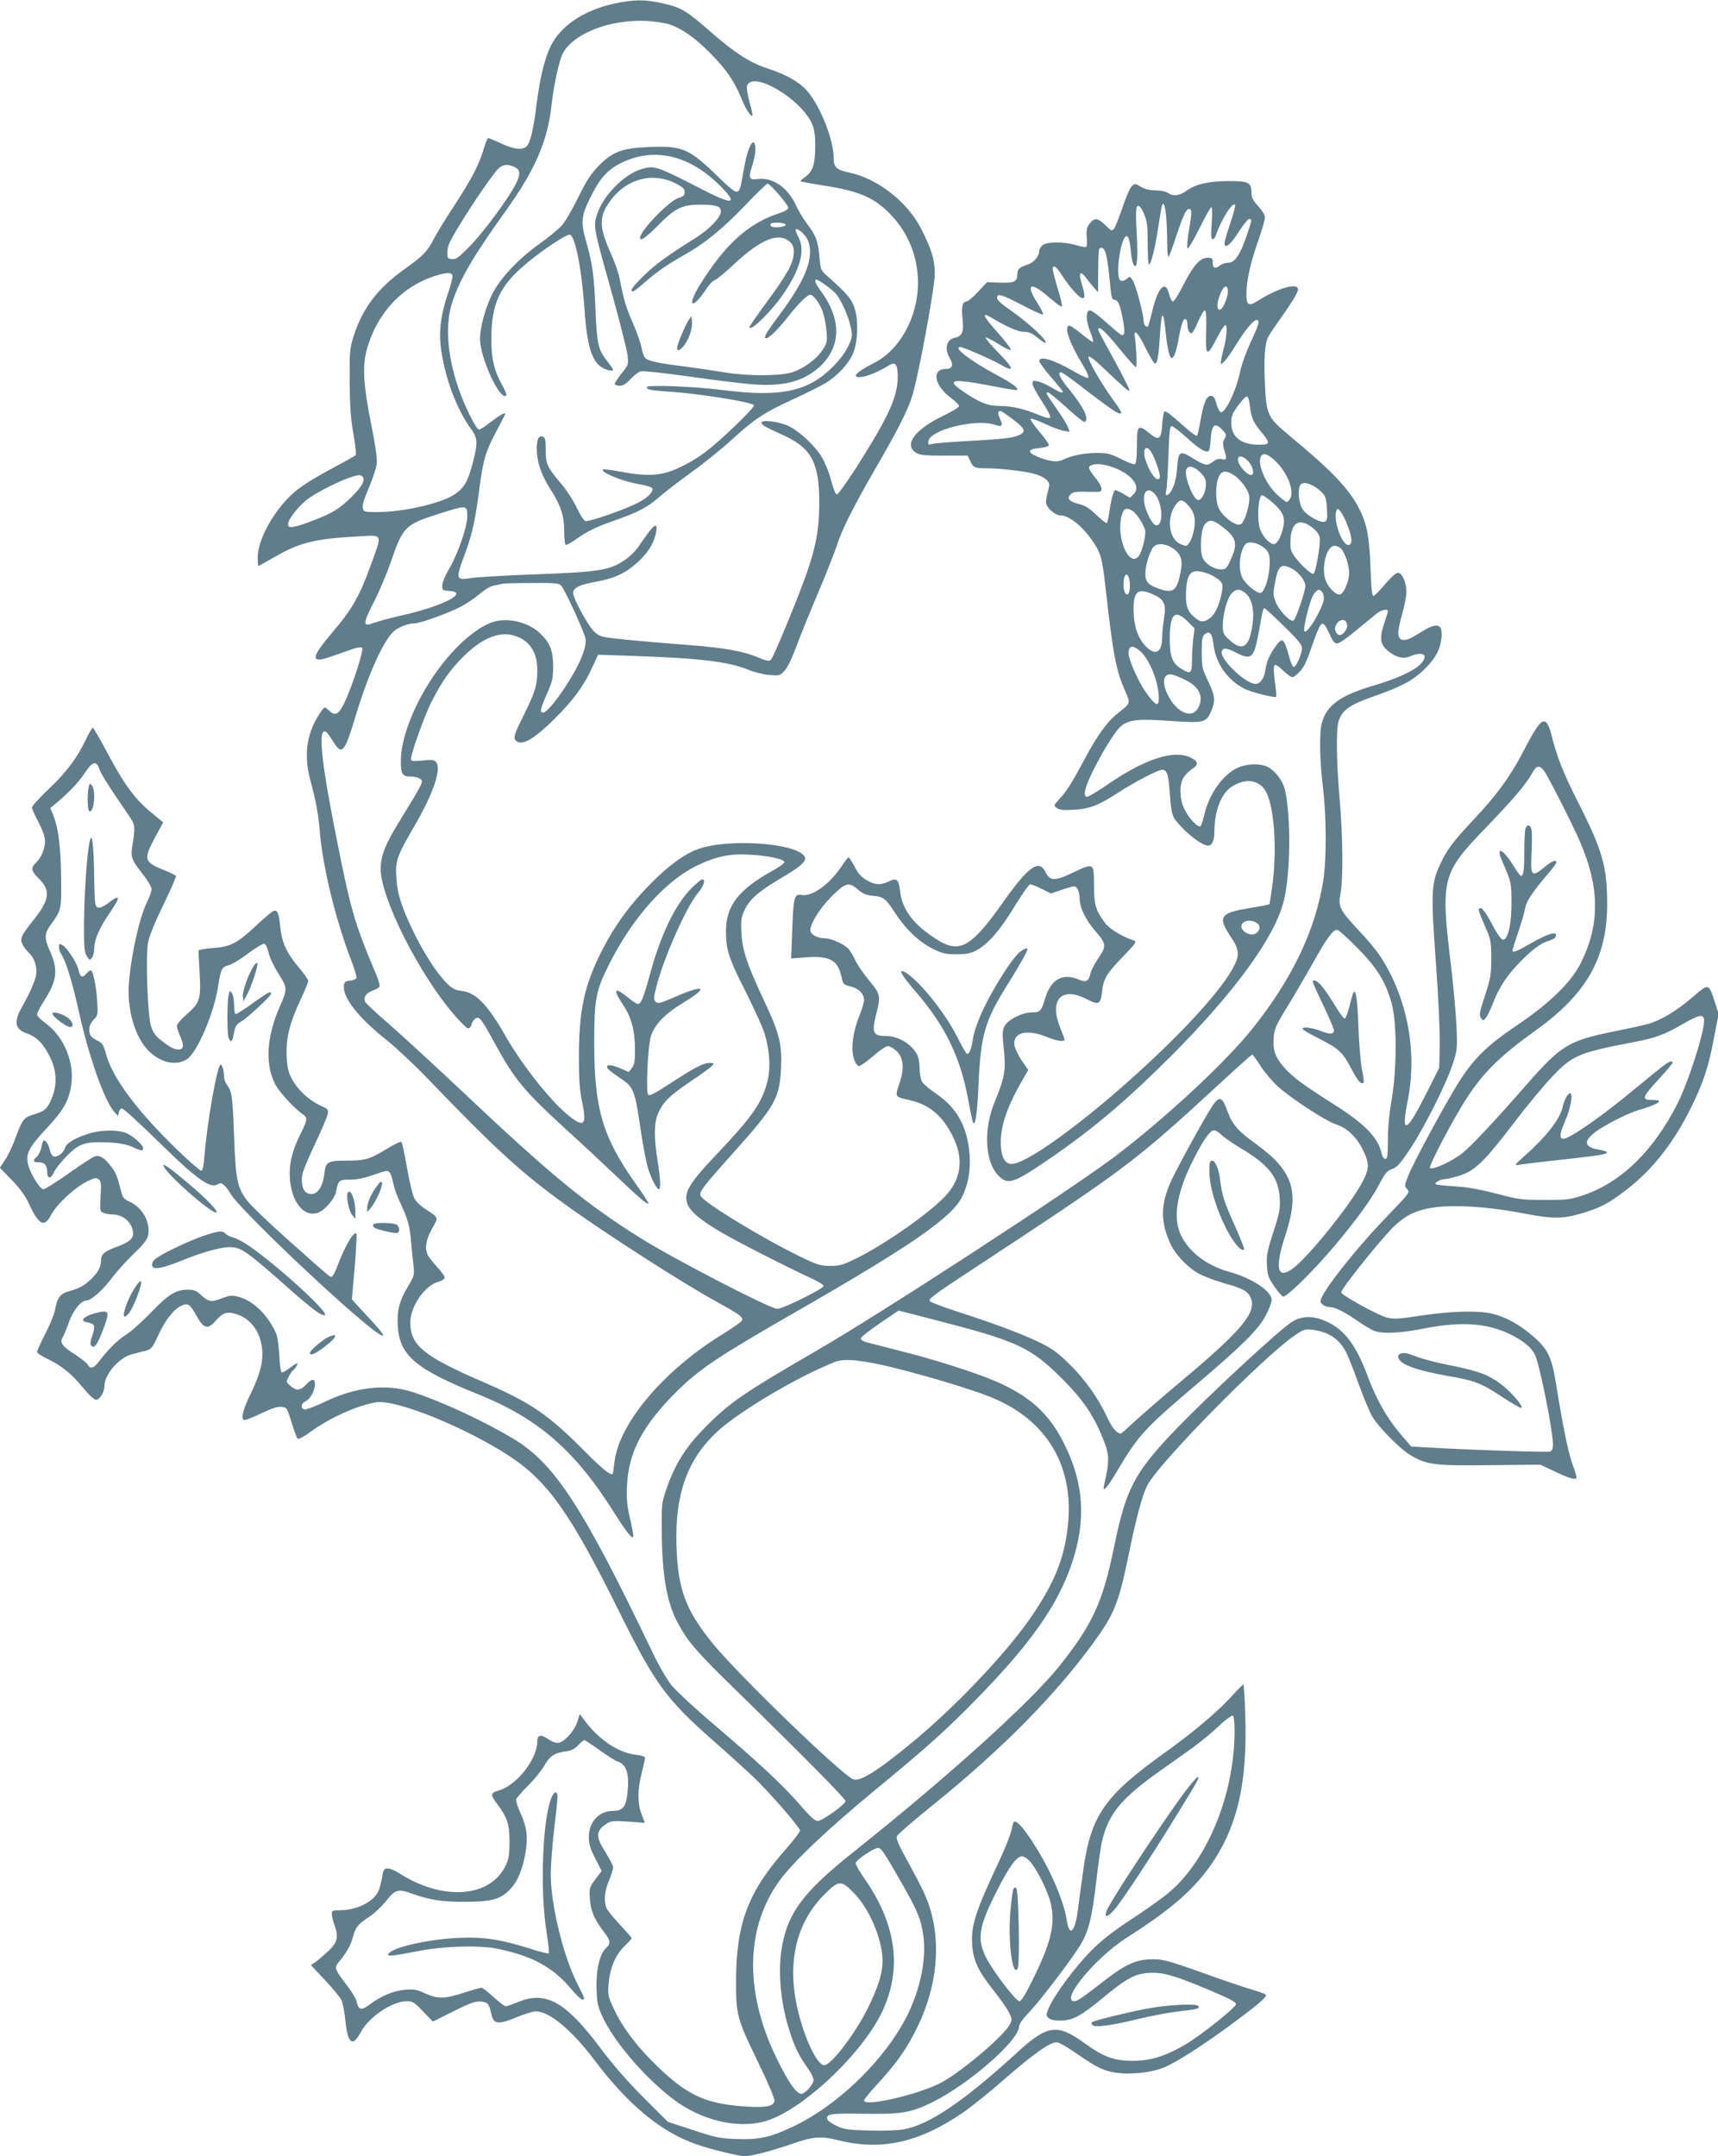 <?xml version="1.0" standalone="no"?>
<!DOCTYPE svg PUBLIC "-//W3C//DTD SVG 20010904//EN"
 "http://www.w3.org/TR/2001/REC-SVG-20010904/DTD/svg10.dtd">
<svg version="1.0" xmlns="http://www.w3.org/2000/svg"
 width="1020pt" height="1280pt" viewBox="0 0 1020 1280"
 preserveAspectRatio="xMidYMid meet">
<g transform="translate(0,1280) scale(0.1,-0.1)"
fill="#607d8b" stroke="none">
<path d="M3645 12778 c-179 -39 -316 -131 -375 -251 -38 -79 -64 -187 -85
-352 -18 -147 -37 -226 -61 -246 -26 -21 -75 -15 -148 19 -37 18 -72 32 -77
32 -5 0 -16 -26 -25 -57 -28 -97 -69 -177 -172 -336 -55 -83 -111 -175 -125
-203 -38 -75 -66 -104 -173 -180 -163 -116 -252 -234 -306 -404 -21 -68 -23
-92 -22 -265 1 -145 6 -219 22 -310 12 -66 18 -123 14 -127 -4 -4 -58 -35
-121 -68 -172 -93 -236 -136 -293 -200 -99 -109 -167 -248 -168 -337 0 -29 2
-53 4 -53 2 0 43 23 92 51 154 89 239 110 504 125 145 8 140 19 74 -164 -71
-196 -112 -267 -238 -415 -113 -133 -121 -172 -29 -144 26 8 83 28 125 43 54
20 81 25 88 18 12 -12 -64 -244 -109 -334 -32 -63 -52 -72 -88 -38 -24 23 -25
23 -40 3 -89 -120 -113 -255 -72 -411 37 -140 48 -197 59 -323 17 -202 96
-522 186 -754 19 -50 33 -96 30 -103 -3 -7 -20 -14 -38 -16 -26 -2 -34 -8 -36
-27 -10 -71 84 -192 258 -329 52 -42 158 -141 235 -221 407 -423 554 -558 820
-751 237 -171 699 -468 900 -578 142 -78 164 -95 147 -115 -7 -9 -64 -48 -127
-87 -334 -208 -592 -513 -625 -737 -5 -37 -10 -71 -10 -75 -1 -29 -53 10 -165
123 -221 223 -318 289 -602 413 -358 154 -437 219 -437 356 0 94 86 219 165
240 23 7 39 17 39 26 0 8 -20 36 -44 62 -24 26 -48 57 -55 69 -21 40 -13 93
24 159 39 70 42 63 -40 117 -29 19 -57 46 -67 67 -9 19 -28 100 -42 179 -13
79 -28 147 -33 152 -4 4 -44 -15 -88 -42 -97 -60 -127 -69 -232 -69 -118 0
-129 -6 -137 -76 -11 -95 -54 -142 -105 -115 -27 15 -37 72 -22 124 7 23 41
103 77 178 35 75 66 149 70 165 5 27 2 31 -44 51 -67 31 -132 91 -167 154 -24
45 -30 69 -33 140 -5 104 17 195 83 336 25 53 45 102 45 110 0 8 -26 45 -57
81 -71 84 -100 148 -109 237 -8 88 -18 109 -44 95 -10 -5 -58 -46 -105 -90
-110 -102 -145 -120 -252 -128 -46 -4 -84 -10 -84 -15 -1 -4 2 -63 6 -131 9
-158 2 -179 -76 -247 -32 -28 -59 -59 -59 -69 0 -9 9 -39 21 -64 23 -53 20
-76 -11 -76 -28 0 -55 15 -107 57 -32 25 -46 47 -57 83 -20 68 -32 414 -17
495 7 38 41 121 91 224 44 90 77 167 75 171 -3 4 -31 18 -62 31 -129 51 -133
64 -65 193 l51 94 -74 61 c-96 80 -157 163 -256 349 -44 83 -84 152 -88 152
-4 0 -21 -28 -37 -62 -53 -113 -118 -201 -222 -299 -56 -53 -102 -104 -102
-112 0 -9 15 -45 34 -79 19 -35 38 -80 41 -101 9 -46 -14 -113 -50 -147 -34
-32 -31 -50 15 -95 71 -69 65 -126 -26 -240 -79 -99 -88 -118 -70 -152 8 -16
26 -39 40 -52 32 -30 48 -86 40 -132 -8 -38 -39 -108 -84 -188 -50 -89 -41
-132 30 -156 59 -20 101 -64 141 -149 35 -74 38 -151 10 -227 -27 -69 -44 -85
-107 -104 -63 -18 -71 -29 -113 -143 -16 -45 -44 -103 -61 -128 l-31 -46 71
-73 c49 -51 80 -94 102 -141 58 -127 92 -144 132 -65 31 60 140 162 212 197
46 23 56 24 70 13 14 -11 16 -28 11 -102 -4 -87 -4 -89 20 -98 13 -5 38 -9 54
-9 63 0 119 -53 119 -113 0 -32 -23 -51 -95 -78 -75 -27 -95 -44 -95 -81 0
-38 -20 -76 -62 -114 -40 -38 -64 -51 -130 -70 -53 -16 -68 -37 -83 -117 -4
-22 -29 -82 -56 -135 -27 -52 -49 -101 -49 -107 0 -7 26 -25 58 -40 86 -41
146 -89 213 -171 37 -45 68 -74 79 -74 22 0 50 46 50 82 1 70 86 168 162 188
24 6 60 16 81 21 36 9 41 16 77 93 42 92 94 157 140 176 37 16 48 8 89 -65 41
-73 65 -79 110 -27 42 48 67 57 117 43 89 -25 149 -102 160 -208 8 -76 -11
-151 -70 -272 -47 -96 -58 -151 -32 -151 8 0 52 18 98 40 58 28 93 40 117 38
34 -3 35 -4 62 -92 15 -48 31 -92 36 -97 5 -5 39 13 78 42 113 82 272 154 386
174 118 21 543 -152 804 -326 220 -147 357 -342 640 -914 213 -430 278 -520
559 -768 89 -78 197 -176 240 -217 94 -89 276 -299 276 -318 0 -7 -38 -57 -85
-110 -225 -255 -294 -440 -295 -783 0 -199 6 -224 126 -471 63 -129 104 -226
102 -239 -4 -32 -46 -41 -160 -35 -244 15 -353 63 -537 241 -117 113 -203 226
-254 334 -37 78 -39 89 -34 150 7 94 40 175 93 226 24 23 44 45 44 49 0 4 -32
40 -70 81 -39 41 -75 86 -80 100 -16 43 -11 96 15 160 14 33 25 69 25 80 0 11
-21 51 -45 89 -60 93 -59 127 8 171 24 15 41 17 127 11 l98 -7 -19 51 c-25 65
-24 146 1 245 11 43 20 84 20 90 0 7 -22 14 -54 18 -104 11 -221 89 -308 207
l-26 35 -13 -43 c-15 -51 -73 -119 -109 -127 -18 -4 -37 2 -64 20 -45 31 -66
27 -66 -13 0 -106 -125 -264 -232 -292 -45 -13 -47 -24 -12 -71 65 -86 79
-128 79 -229 0 -76 -4 -104 -21 -141 -91 -195 -373 -217 -636 -48 -27 17 -57
29 -70 27 -19 -2 -24 -11 -30 -56 -5 -29 -15 -66 -23 -82 -32 -63 -130 -110
-227 -110 -43 0 -48 -2 -48 -22 0 -13 7 -41 15 -63 26 -74 20 -103 -32 -154
-27 -25 -61 -55 -78 -67 l-29 -20 82 -87 c45 -48 89 -101 98 -118 9 -17 19
-71 24 -119 14 -144 43 -166 93 -72 48 89 186 182 272 182 35 0 45 -6 97 -61
l58 -60 122 61 c98 49 129 60 161 58 43 -3 50 -11 64 -73 13 -62 39 -66 148
-21 49 20 101 36 115 36 81 0 213 -109 348 -288 201 -267 398 -430 608 -502
83 -29 251 -70 286 -70 40 0 162 32 286 75 117 41 168 45 263 21 259 -66 485
-17 748 164 47 32 154 118 236 190 188 164 288 234 324 225 14 -3 56 -27 94
-53 124 -86 166 -109 227 -122 89 -19 219 -8 305 24 75 29 255 145 444 287
141 105 176 138 165 149 -5 4 -43 18 -84 30 -41 12 -161 52 -266 90 -237 85
-268 93 -347 88 -75 -4 -143 -36 -238 -109 -152 -118 -182 -139 -200 -139 -88
0 124 258 309 376 245 156 376 266 478 401 176 234 243 508 227 931 -3 94 -8
172 -11 172 -3 0 -39 -36 -80 -81 -84 -90 -222 -206 -387 -324 -361 -259 -440
-374 -485 -708 -11 -78 -25 -181 -31 -230 -17 -127 -50 -158 -65 -59 -18 121
-103 316 -209 476 -54 82 -90 120 -105 111 -4 -3 -10 -23 -14 -47 -4 -23 -36
-105 -72 -182 -145 -309 -169 -386 -162 -500 6 -94 35 -156 126 -271 40 -49
81 -109 93 -132 18 -38 19 -44 5 -70 -34 -66 -269 -267 -398 -341 -124 -71
-468 -153 -468 -111 0 6 36 50 81 99 114 124 173 208 235 335 119 244 144 505
69 726 -23 66 -45 111 -154 311 -27 49 -40 84 -37 96 4 11 104 98 224 194 404
327 721 648 949 963 120 166 145 230 204 515 44 217 81 354 110 411 66 131
692 767 877 892 52 36 61 38 104 33 91 -12 152 -50 193 -120 14 -23 49 -111
79 -195 30 -83 67 -172 82 -198 38 -65 163 -192 226 -230 97 -59 144 -65 476
-61 l297 3 89 -42 c90 -43 126 -52 126 -32 0 6 -11 42 -25 80 -25 69 -57 229
-95 464 -26 168 -49 216 -141 295 -78 67 -157 111 -239 131 -81 20 -244 16
-423 -11 -137 -21 -165 -22 -205 -11 -52 14 -262 129 -269 148 -6 16 250 335
318 397 66 60 113 84 198 102 123 26 347 14 581 -32 158 -30 216 -30 324 1
111 32 164 59 262 134 161 121 289 283 394 496 75 152 105 243 140 433 l24
123 -22 68 c-38 116 -35 116 -137 28 -93 -80 -189 -137 -265 -157 -25 -7 -117
-27 -206 -45 -258 -52 -307 -82 -507 -310 -194 -222 -326 -363 -384 -410 -59
-48 -179 -103 -193 -89 -10 10 139 294 221 419 97 149 200 250 404 396 303
216 425 430 427 744 0 228 -25 320 -169 605 -95 188 -128 272 -165 419 -7 30
-21 59 -31 65 -25 15 -51 -18 -133 -175 -78 -150 -155 -256 -299 -409 -120
-129 -153 -172 -194 -260 -54 -113 -56 -171 -26 -584 16 -216 25 -420 23 -496
l-3 -129 -73 -145 c-73 -144 -105 -196 -123 -196 -14 0 -11 45 11 158 56 290
-9 614 -172 855 -21 31 -78 99 -127 150 -107 115 -118 137 -102 214 16 80 14
341 -5 555 -20 232 -22 421 -6 469 22 65 68 96 208 145 166 58 236 96 304 164
64 63 91 115 98 182 9 90 -26 97 -135 27 -76 -50 -116 -51 -121 -3 -2 16 8 70
23 118 14 49 25 108 25 133 0 56 -26 113 -51 113 -10 0 -43 -30 -75 -67 -31
-38 -62 -69 -69 -71 -9 -2 -14 42 -18 165 -7 192 -22 267 -72 362 -60 113
-162 220 -399 416 -142 118 -147 128 -156 316 -7 152 -1 240 20 280 7 13 43
67 80 119 77 109 103 156 95 170 -18 29 -126 -6 -234 -74 -58 -37 -71 -30 -71
39 0 78 25 189 71 318 21 61 39 121 39 135 0 15 -16 42 -40 68 -30 33 -40 52
-40 77 0 64 -15 72 -137 72 -121 -1 -197 -19 -252 -60 -39 -28 -78 -32 -107
-10 -11 8 -41 14 -73 15 -37 0 -64 7 -88 21 -32 20 -35 20 -53 4 -11 -10 -35
-66 -55 -125 -20 -59 -42 -116 -50 -126 -13 -18 -15 -17 -52 19 -46 44 -64 46
-93 10 -18 -23 -21 -38 -18 -81 3 -29 1 -55 -3 -58 -5 -3 -32 2 -61 11 -74 22
-180 20 -201 -3 -10 -10 -17 -24 -17 -31 0 -32 -32 -70 -67 -81 -52 -17 -63
-28 -63 -60 0 -42 -19 -51 -104 -48 l-76 3 -53 -57 c-29 -32 -61 -58 -69 -58
-24 0 -31 -32 -23 -104 8 -75 -2 -102 -45 -111 -52 -11 -65 -65 -30 -123 23
-38 14 -62 -22 -62 -88 0 -74 -95 25 -170 25 -19 48 -41 51 -48 4 -8 -32 -30
-99 -63 -164 -80 -230 -169 -158 -216 23 -15 50 -18 167 -18 l141 0 14 -30
c19 -41 27 -45 96 -45 94 -1 245 -19 296 -36 26 -8 55 -24 65 -35 16 -18 17
-25 6 -65 -7 -24 -12 -54 -12 -65 0 -31 53 -79 88 -79 46 0 121 -58 179 -138
59 -82 66 -108 88 -302 46 -406 61 -480 119 -611 28 -65 29 -63 -48 -124 -64
-51 -120 -129 -197 -272 -71 -134 -108 -194 -153 -241 -31 -33 -31 -34 -11
-49 15 -11 38 -14 102 -10 92 5 144 25 263 102 100 65 236 135 260 135 28 0
37 -25 44 -125 11 -147 13 -153 69 -213 56 -60 130 -112 159 -112 24 0 38 30
38 81 0 122 39 225 99 266 74 50 149 48 194 -7 57 -67 81 -322 54 -554 -9 -70
-18 -131 -21 -134 -4 -3 -56 -13 -117 -23 -175 -28 -191 -52 -114 -167 56 -83
58 -113 10 -198 -76 -135 -289 -368 -565 -618 -335 -304 -658 -536 -744 -536
-36 0 -57 32 -63 97 -9 110 28 229 129 404 l33 57 -38 55 c-21 30 -40 71 -44
90 -12 77 71 100 189 52 62 -25 108 -32 108 -17 0 5 -11 36 -25 70 -68 166 7
248 156 171 72 -38 84 -32 92 45 8 75 28 108 125 208 72 74 82 88 66 94 -74
24 -148 70 -175 107 -55 76 -63 103 -64 222 0 134 0 134 -124 75 -108 -52
-138 -51 -164 3 -37 79 -102 33 -250 -177 -191 -270 -259 -309 -394 -224 -139
88 -206 176 -219 286 -8 73 -19 83 -70 58 -48 -22 -80 -20 -129 9 -30 17 -51
40 -71 80 -16 30 -32 55 -36 55 -4 0 -23 -25 -43 -55 -72 -107 -174 -180 -237
-168 -42 8 -47 -13 -54 -200 l-7 -177 95 7 c139 9 184 -18 206 -124 7 -35 12
-39 51 -49 49 -11 81 -44 81 -81 0 -14 -13 -58 -30 -99 -45 -114 -52 -230 -16
-280 13 -16 15 -17 37 -2 14 8 49 36 79 62 29 25 62 46 72 46 10 0 32 -13 49
-28 44 -39 50 -106 18 -197 -27 -77 -26 -77 61 -96 117 -26 196 -92 258 -217
62 -127 51 -241 -34 -340 -83 -97 -356 -291 -533 -379 -85 -42 -103 -48 -161
-48 -59 0 -77 6 -175 53 -232 113 -572 320 -595 362 -12 22 9 50 204 268 238
266 265 314 273 492 7 140 -10 206 -98 394 -103 219 -132 303 -137 408 -4 80
-2 93 22 142 30 60 82 105 210 181 150 88 173 117 121 151 -97 64 -440 80
-600 27 -82 -26 -184 -99 -290 -207 -121 -121 -215 -250 -289 -395 -107 -209
-139 -356 -139 -641 0 -125 5 -196 17 -250 31 -145 17 -166 -68 -101 -108 83
-284 304 -385 481 -105 185 -177 259 -259 267 -37 4 -55 13 -85 42 -56 53
-131 167 -192 289 -79 159 -106 243 -112 343 -6 101 2 124 112 313 109 189
157 332 124 372 -11 13 -25 15 -81 9 -57 -5 -68 -4 -68 9 0 33 80 256 120 336
61 121 113 195 194 275 104 103 206 146 290 124 96 -25 146 -96 146 -206 0
-92 -11 -127 -82 -272 -48 -95 -59 -127 -51 -140 30 -47 104 -9 236 122 110
109 174 197 222 302 l36 78 207 -7 c397 -13 568 -34 687 -83 33 -14 88 -27
122 -30 60 -5 64 -4 91 25 17 18 45 76 72 149 24 65 83 210 131 323 48 113 96
236 108 273 25 83 100 233 218 437 137 235 199 357 226 440 37 110 137 651
137 736 0 82 -20 146 -81 266 -82 160 -259 298 -426 333 -76 16 -93 31 -93 84
-1 113 -79 311 -159 402 -46 53 -123 96 -238 134 -100 32 -192 92 -333 215
-145 127 -176 145 -281 169 -109 25 -175 25 -294 -1z m330 -123 c76 -26 152
-80 240 -169 94 -94 144 -166 185 -266 27 -67 58 -116 67 -106 3 2 -5 38 -17
80 -12 42 -18 85 -15 96 30 94 317 -73 385 -223 15 -32 20 -65 20 -135 0 -107
-14 -149 -59 -182 -18 -12 -30 -24 -28 -26 3 -3 60 -13 128 -24 223 -34 312
-73 412 -179 102 -109 157 -248 157 -401 0 -202 -108 -398 -261 -475 -111 -56
-141 -92 -70 -82 35 4 104 34 157 67 40 25 54 8 54 -67 -1 -120 -54 -237 -249
-543 -55 -85 -105 -155 -112 -155 -8 0 -21 31 -34 81 -11 45 -36 107 -55 139
-43 70 -129 151 -196 185 -58 28 -170 42 -162 19 5 -15 10 -18 140 -78 157
-74 203 -164 202 -396 0 -156 -20 -262 -76 -422 -52 -148 -195 -494 -211 -510
-10 -10 -27 -7 -83 17 -83 34 -194 54 -395 70 -313 24 -486 41 -522 51 -27 7
-47 23 -71 56 -35 48 -90 152 -101 190 -11 38 23 59 126 78 118 21 184 52 259
121 61 57 94 112 106 178 9 50 -9 46 -51 -12 -16 -23 -44 -61 -60 -85 -17 -23
-52 -57 -79 -74 -87 -59 -152 -69 -539 -83 -166 -6 -331 -16 -366 -21 -99 -15
-99 -13 -32 167 35 97 54 185 76 354 22 175 38 230 100 346 30 56 55 105 55
108 0 11 -41 -14 -94 -55 -27 -22 -55 -39 -63 -39 -16 0 -89 148 -123 251 -66
194 -78 376 -34 507 45 137 129 279 318 542 174 242 249 418 271 630 11 104
44 259 65 300 61 120 277 205 495 196 50 -3 112 -12 140 -21z m-921 -846 c36
-17 38 -43 8 -102 -44 -86 -191 -286 -274 -370 -65 -66 -81 -78 -105 -75 -26
3 -28 6 -27 43 0 31 15 65 64 145 65 109 172 267 224 333 32 40 63 47 110 26z
m3870 -296 c3 -42 6 -114 6 -162 0 -47 4 -81 8 -75 5 5 26 61 46 124 38 115
59 160 75 160 18 0 18 -27 0 -125 -9 -55 -13 -104 -9 -109 5 -5 36 48 71 118
34 69 66 126 71 126 5 0 6 -38 2 -95 -5 -70 -4 -95 5 -95 6 0 14 8 18 18 33
99 102 208 116 185 3 -5 -10 -54 -29 -109 -18 -54 -34 -107 -34 -116 0 -39 34
-14 82 62 28 44 57 80 64 80 18 0 18 -5 -10 -86 -43 -129 -74 -174 -116 -174
-14 0 -35 -7 -46 -15 -30 -23 -44 -18 -44 15 0 27 -3 30 -31 30 -44 0 -84 -45
-144 -163 -27 -54 -54 -97 -61 -97 -6 0 -17 20 -23 45 -22 86 -66 40 -100
-103 -11 -46 -22 -86 -25 -89 -10 -10 -26 9 -26 30 0 40 -47 215 -64 242 -17
25 -18 26 -36 10 -11 -10 -26 -15 -36 -11 -37 14 1 276 38 264 8 -3 16 -31 20
-71 7 -75 16 -107 28 -107 13 0 16 77 8 207 -4 65 -4 126 -1 136 8 29 27 14
48 -39 16 -40 19 -72 19 -171 0 -68 3 -123 8 -123 11 0 35 92 53 210 9 58 18
115 21 128 9 44 21 21 28 -55z m-364 -204 c7 -11 16 -62 22 -112 5 -51 12
-111 14 -134 3 -27 10 -43 18 -43 24 0 35 -25 51 -109 15 -78 14 -101 -4 -101
-5 0 -46 34 -92 75 -46 42 -90 74 -99 73 -25 -5 -23 -62 3 -128 14 -33 21 -60
15 -60 -5 0 -36 23 -70 50 -33 28 -65 49 -72 47 -29 -11 4 -104 88 -243 20
-32 32 -62 27 -67 -4 -4 -43 13 -87 39 -116 68 -204 95 -204 60 0 -7 32 -50
70 -95 39 -44 70 -83 70 -86 0 -11 -22 -3 -68 25 -27 16 -63 33 -81 36 -27 6
-31 4 -31 -14 0 -11 25 -58 55 -103 31 -46 53 -89 51 -96 -4 -9 -23 -5 -74 16
-85 35 -155 51 -230 51 -66 0 -118 21 -209 83 -113 76 -77 83 186 32 69 -14
127 -23 129 -20 11 11 -28 39 -124 91 -152 81 -259 164 -213 164 17 0 187 -74
239 -104 87 -50 82 -26 -17 75 -42 43 -74 82 -71 85 4 3 36 -13 72 -36 36 -23
71 -40 77 -38 6 2 -28 48 -76 102 -88 98 -101 127 -42 92 100 -59 161 -86 197
-86 29 0 48 -8 80 -35 24 -20 45 -33 47 -31 14 14 -96 116 -210 196 -50 34
-77 59 -77 71 0 30 22 23 147 -41 63 -34 120 -59 125 -58 5 2 -9 32 -31 66
-68 105 -50 133 39 60 29 -24 63 -52 76 -62 13 -11 26 -17 29 -14 3 2 -8 49
-25 104 -16 54 -30 107 -30 117 0 30 23 14 56 -39 43 -67 103 -134 121 -134
17 0 15 21 -8 97 -16 53 -4 67 25 29 11 -16 33 -43 48 -60 l27 -31 1 126 c0
69 3 129 7 132 11 12 22 8 33 -14z m-3874 -143 c3 -8 -8 -55 -25 -104 -44
-128 -57 -231 -42 -337 24 -172 92 -353 176 -469 42 -58 43 -81 12 -204 -30
-113 -51 -149 -111 -189 -80 -52 -304 -103 -458 -103 -74 0 -78 1 -84 24 -4
17 8 56 37 123 23 54 44 118 46 143 3 28 -9 112 -32 225 -45 221 -54 344 -31
435 55 219 205 386 406 451 68 22 99 23 106 5z m4604 -97 c0 -32 -25 -95 -42
-105 -20 -12 -26 20 -13 63 22 73 55 98 55 42z m-129 -239 c-4 -148 4 -153 65
-35 22 44 45 78 50 75 13 -7 7 -75 -15 -157 -10 -40 -16 -73 -12 -73 13 0 46
43 94 120 48 79 99 140 116 140 23 0 17 -22 -30 -124 -28 -59 -57 -138 -65
-177 -24 -117 -90 -255 -117 -246 -6 2 -18 25 -25 50 -10 36 -18 47 -33 47
-26 0 -44 -43 -62 -149 -8 -45 -17 -84 -20 -88 -4 -3 -32 16 -62 43 -107 94
-125 107 -132 100 -5 -4 -10 -40 -13 -79 -6 -86 -20 -95 -77 -48 -66 54 -73
47 -73 -73 0 -64 -4 -107 -11 -111 -6 -4 -43 9 -83 30 -63 32 -81 36 -143 36
-74 0 -149 -15 -195 -37 -37 -19 -73 -17 -143 9 -78 29 -80 50 -6 57 30 3 56
10 58 16 2 7 -23 43 -57 82 -33 39 -56 73 -51 76 5 3 43 -10 83 -29 41 -20 91
-38 112 -42 l37 -6 -11 28 c-6 16 -35 63 -64 104 -69 100 -70 101 -54 101 7 0
57 -41 111 -90 54 -50 102 -88 107 -85 28 17 -6 88 -91 192 -55 66 -72 103
-50 103 6 0 40 -24 78 -52 172 -133 247 -187 265 -191 26 -7 21 5 -40 89 -68
94 -145 230 -140 246 3 8 35 -15 84 -62 134 -127 153 -144 160 -138 3 3 -38
84 -90 179 -53 96 -96 177 -96 181 0 29 41 -7 122 -107 51 -63 97 -114 102
-115 7 0 4 106 -7 184 -6 47 22 18 63 -67 25 -50 50 -93 56 -95 15 -4 23 42
31 171 3 59 10 110 14 113 7 4 12 -19 24 -136 3 -30 11 -70 16 -89 10 -29 13
-31 26 -19 8 8 21 53 29 99 18 99 30 132 44 124 6 -3 10 -18 10 -33 0 -33 14
-57 28 -48 5 3 22 35 37 71 16 36 33 64 39 62 7 -3 10 -44 7 -127z m260 -441
c9 -71 19 -95 68 -154 55 -67 53 -75 -14 -75 -107 0 -165 46 -165 130 0 40 7
56 42 104 23 31 46 55 52 53 6 -2 14 -28 17 -58z m-1409 -77 c76 -57 83 -77
34 -97 -38 -16 -93 -22 -331 -35 -88 -5 -171 -12 -183 -16 -21 -6 -23 -4 -20
17 9 68 287 136 395 97 42 -15 50 -6 30 36 -15 32 -14 46 4 46 4 0 36 -21 71
-48z m1252 -71 c17 -19 18 -24 6 -46 -10 -20 -11 -33 -2 -64 18 -57 16 -64
-14 -57 -17 5 -33 0 -51 -14 -35 -27 -46 -26 -113 15 -90 55 -94 52 -103 -72
-5 -65 -32 -134 -56 -141 -11 -4 -12 2 -7 24 4 16 10 109 13 207 5 146 8 177
20 177 8 0 49 -32 91 -70 72 -66 114 -91 129 -76 4 4 9 34 11 69 6 91 26 104
76 48z m-430 -123 c24 -37 58 -138 52 -153 -13 -34 -59 23 -86 108 -19 60 4
91 34 45z m735 -52 c71 -66 115 -172 93 -222 -7 -13 -16 -24 -22 -24 -6 0 -31
19 -57 43 -74 68 -126 200 -92 234 15 15 37 6 78 -31z m-155 -7 c27 -32 35
-79 14 -79 -28 1 -78 60 -78 92 0 29 35 21 64 -13z m-779 -44 c94 -42 137
-108 96 -148 l-22 -22 -39 23 c-21 12 -43 22 -48 22 -11 0 -27 -63 -38 -143
-3 -26 -10 -49 -13 -52 -4 -2 -32 20 -63 49 -42 41 -67 56 -106 65 -55 14 -70
32 -46 56 16 16 32 18 127 15 50 -1 57 1 57 18 0 11 -14 37 -31 58 -50 63 -53
73 -27 83 32 13 93 3 153 -24z m491 -19 c26 -26 34 -42 34 -70 0 -48 -26 -98
-48 -94 -30 5 -83 145 -69 181 10 27 46 20 83 -17z m206 -21 c21 -14 49 -46
64 -70 22 -39 25 -52 19 -92 -9 -59 -33 -120 -50 -126 -30 -12 -109 48 -131
100 -18 42 -18 135 0 178 18 43 46 46 98 10z m-5175 -11 c8 -22 -13 -58 -69
-113 -71 -71 -114 -97 -229 -141 -117 -45 -149 -49 -149 -22 0 25 46 87 98
134 61 55 268 155 325 157 10 1 20 -6 24 -15z m5688 -84 c26 -26 30 -38 33
-100 4 -60 2 -71 -14 -77 -23 -9 -101 34 -127 69 -29 39 -36 137 -12 154 23
17 77 -4 120 -46z m-986 -16 c46 -58 49 -191 3 -182 -21 4 -62 84 -69 138 -9
67 28 92 66 44z m695 -46 c62 -53 78 -90 65 -147 -14 -61 -36 -101 -57 -101
-24 0 -67 47 -81 89 -20 61 -11 201 13 201 6 0 33 -19 60 -42z m-501 -16 c37
-39 48 -82 36 -145 -9 -52 -32 -97 -49 -97 -5 0 -20 5 -33 11 -72 33 -83 169
-19 242 21 24 34 22 65 -11z m-4279 -72 c-2 -65 -58 -225 -111 -313 -19 -32
-36 -73 -37 -90 -1 -31 1 -32 42 -35 121 -9 -40 -91 -289 -147 -63 -14 -133
-33 -157 -42 -70 -26 -70 -10 -5 118 33 63 78 170 102 239 72 212 86 226 281
288 176 56 175 56 174 -18z m3947 39 c27 -14 79 -97 79 -125 0 -43 -22 -124
-39 -145 -58 -72 -136 111 -102 239 12 44 26 51 62 31z m1279 -87 c30 -77 31
-117 5 -117 -39 0 -91 150 -71 202 7 17 9 16 26 -5 10 -13 29 -49 40 -80z
m-754 -1 c96 -70 106 -105 61 -203 -24 -53 -29 -58 -58 -58 -42 0 -94 33 -109
70 -19 45 -10 173 14 199 26 28 46 26 92 -8z m542 -10 c25 -19 43 -41 47 -60
7 -34 -22 -208 -37 -217 -12 -8 -91 68 -120 114 -16 27 -19 45 -16 92 7 100
51 125 126 71z m-301 -111 c47 -28 56 -53 50 -130 -7 -78 -33 -150 -55 -150
-22 0 -81 47 -103 84 -29 48 -22 158 14 204 14 18 58 15 94 -8z m-530 -11 c53
-33 67 -70 53 -142 -22 -114 -43 -131 -126 -103 -67 23 -84 41 -84 91 0 48 26
132 48 158 20 23 67 22 109 -4z m1006 -7 c23 -25 47 -98 47 -142 0 -53 -34
-130 -58 -130 -23 0 -67 45 -81 83 -29 75 5 207 52 207 13 0 31 -8 40 -18z
m-294 -117 c41 -21 81 -72 81 -103 0 -32 -54 -190 -69 -205 -16 -16 -87 57
-108 111 -14 38 -15 52 -4 109 19 106 37 121 100 88z m-498 -30 c24 -9 54 -26
67 -38 20 -19 23 -28 18 -62 -12 -74 -37 -134 -67 -160 -38 -31 -60 -32 -97 0
-43 36 -55 73 -50 159 5 112 34 134 129 101z m-463 -60 c3 -51 -12 -81 -28
-55 -11 17 -13 71 -4 95 12 30 29 9 32 -40z m-3376 -12 c24 -28 138 -277 144
-314 4 -23 -2 -56 -19 -100 -45 -120 -196 -339 -233 -339 -21 0 -17 19 23 111
33 74 37 94 37 164 0 90 -18 138 -75 193 -71 69 -194 99 -284 69 -148 -51
-337 -257 -451 -492 -62 -129 -94 -241 -94 -335 0 -76 9 -90 60 -90 20 0 45
-6 55 -14 21 -15 21 -16 -128 -259 -81 -132 -107 -199 -107 -276 0 -171 229
-626 437 -866 38 -44 75 -80 83 -80 8 0 17 11 20 24 3 13 13 29 23 35 23 14
34 0 115 -148 116 -213 171 -279 410 -499 92 -83 230 -212 307 -285 142 -136
195 -180 195 -165 0 5 -35 59 -79 120 -195 277 -243 443 -243 833 0 257 9 306
85 459 138 277 332 497 520 590 117 57 199 75 322 67 107 -6 196 -25 202 -43
2 -6 -29 -29 -70 -52 -204 -113 -277 -208 -277 -361 0 -108 18 -163 116 -355
50 -99 101 -211 113 -250 31 -99 37 -205 18 -282 -34 -132 -89 -210 -299 -432
-163 -171 -198 -228 -179 -291 14 -48 73 -99 202 -175 95 -56 403 -213 537
-274 39 -18 72 -38 72 -45 0 -16 -242 -136 -275 -136 -42 0 -614 296 -815 422
-324 203 -534 376 -1060 873 -168 158 -363 337 -433 398 -70 60 -132 118 -138
128 -14 27 4 55 45 69 19 6 36 17 39 24 3 7 -6 39 -20 72 -131 310 -152 382
-248 874 -70 354 -92 548 -65 565 14 9 20 2 63 -65 48 -74 64 -54 127 155 75
251 168 456 230 509 30 25 86 46 124 46 32 0 197 60 267 96 37 19 90 55 118
79 33 28 66 47 89 50 20 4 42 8 47 10 6 2 82 4 171 4 141 1 163 -1 176 -16z
m4056 -39 c50 -35 65 -121 41 -233 -21 -100 -62 -114 -133 -47 -32 29 -36 39
-36 83 0 67 26 163 52 190 25 27 45 29 76 7z m460 4 c7 -7 12 -24 12 -38 0
-50 -97 -216 -115 -198 -12 12 34 195 56 222 23 29 30 31 47 14z m-1001 -17
c66 -30 78 -58 64 -141 -6 -38 -11 -87 -11 -109 0 -98 -42 -119 -103 -52 -45
50 -67 122 -67 217 0 105 28 125 117 85z m777 -189 c83 -81 106 -109 106 -130
0 -33 -35 -112 -49 -112 -6 0 -18 26 -26 58 -32 114 -40 121 -78 70 -38 -51
-57 -93 -64 -144 -6 -49 -31 -84 -58 -84 -62 0 -218 152 -201 195 8 21 30 19
86 -10 92 -46 105 -33 135 131 22 127 25 136 35 132 4 -2 56 -49 114 -106z
m616 90 c0 -5 -9 -35 -20 -67 -30 -88 -27 -127 14 -163 51 -45 96 -57 141 -37
77 31 109 6 59 -47 -37 -40 -141 -87 -279 -128 -195 -57 -277 -116 -306 -218
-17 -60 -15 -217 6 -392 21 -173 21 -425 1 -550 -48 -297 -187 -586 -423 -880
-160 -200 -521 -534 -817 -758 -278 -208 -1371 -920 -1771 -1152 -421 -244
-506 -302 -640 -435 -131 -129 -197 -233 -251 -392 -25 -73 -27 -89 -25 -245
2 -263 30 -423 97 -546 61 -112 113 -172 354 -406 382 -373 640 -634 640 -648
0 -19 -138 -118 -165 -118 -17 0 -47 27 -110 101 -103 117 -235 241 -508 473
-109 92 -220 196 -248 229 -30 37 -77 118 -117 202 -414 864 -580 1118 -826
1265 -175 105 -423 220 -596 276 -156 51 -338 31 -522 -58 -60 -29 -113 -48
-122 -45 -24 9 -19 36 9 49 27 12 55 63 55 102 0 34 -19 33 -53 -4 -34 -36
-57 -38 -93 -7 -26 23 -26 24 -10 54 9 18 20 35 26 38 5 3 15 15 21 27 13 24
5 21 -49 -19 -17 -13 -36 -22 -41 -19 -4 3 -11 49 -13 103 -3 54 -11 112 -19
128 -48 108 -135 193 -221 216 -41 11 -52 10 -103 -9 -62 -24 -77 -21 -128 26
-21 20 -37 26 -75 26 -69 -1 -115 -30 -217 -137 -50 -52 -115 -110 -146 -130
-52 -33 -104 -84 -162 -160 -31 -41 -51 -46 -66 -18 -6 10 -40 37 -75 60 -77
48 -94 72 -73 104 7 12 24 53 37 90 24 68 72 127 104 127 27 0 98 63 150 133
29 39 88 104 129 143 51 48 79 82 85 105 19 76 -28 167 -106 204 -36 16 -44
26 -52 60 -24 94 -32 114 -60 150 -41 52 -66 68 -94 61 -13 -3 -83 -48 -157
-101 -74 -52 -141 -95 -151 -95 -19 0 -72 81 -89 139 -20 67 -2 105 104 219
100 106 132 160 148 249 26 138 -39 298 -152 380 -27 19 -49 42 -49 51 0 10
21 48 45 86 74 115 81 181 31 291 -33 73 -33 103 3 152 65 89 66 94 64 268 -1
182 -15 305 -44 378 l-20 50 43 36 c75 64 127 120 164 176 43 65 67 71 84 20
10 -31 48 -91 174 -275 40 -59 41 -65 20 -192 -9 -55 0 -77 61 -154 30 -38 55
-79 55 -92 0 -12 -11 -45 -25 -73 -46 -91 -96 -313 -110 -489 -11 -151 35
-312 113 -394 72 -75 168 -97 233 -53 60 40 159 271 183 427 18 111 21 118 66
131 21 6 73 38 116 71 43 32 85 57 93 56 8 -2 19 -24 26 -54 6 -28 33 -85 59
-125 52 -82 53 -91 10 -188 -83 -187 -92 -352 -27 -473 25 -45 112 -140 161
-173 29 -21 28 -33 -12 -113 -46 -91 -66 -164 -66 -237 0 -155 77 -264 166
-235 43 15 102 83 110 129 12 64 18 69 82 68 41 0 85 9 141 29 78 27 83 28 96
11 7 -9 15 -36 19 -58 4 -22 20 -71 37 -107 52 -113 61 -144 70 -247 5 -55 12
-121 15 -148 5 -43 2 -54 -34 -115 -51 -84 -66 -143 -60 -236 11 -174 107
-254 479 -404 355 -143 573 -333 803 -698 80 -127 116 -171 116 -140 0 9 -9
58 -21 109 -17 73 -20 113 -16 192 10 197 93 352 291 551 138 137 246 209 716
479 681 391 919 556 981 678 36 70 52 155 46 247 -12 168 -73 281 -197 366
-41 27 -81 61 -87 75 -7 13 -13 48 -13 77 0 29 -6 65 -14 80 -34 65 -112 112
-188 112 -76 0 -84 20 -54 137 26 100 23 113 -46 195 -33 40 -71 96 -83 123
-13 28 -31 57 -41 66 -33 29 -102 59 -136 59 -42 0 -82 20 -86 43 -7 35 50
128 123 203 85 85 105 91 160 42 28 -24 48 -32 88 -36 63 -5 77 -17 135 -107
61 -93 140 -168 221 -208 57 -28 76 -32 141 -32 58 0 85 6 117 23 68 36 144
123 227 262 44 71 85 130 92 130 8 0 39 -12 69 -27 l55 -27 71 24 c70 23 72
23 85 5 8 -10 14 -37 14 -59 0 -53 36 -128 94 -194 65 -75 66 -88 17 -161 -23
-33 -44 -74 -47 -91 -10 -45 -26 -54 -69 -35 -99 41 -167 1 -202 -118 -20 -69
-28 -77 -77 -77 -57 0 -142 -43 -162 -82 -13 -26 -14 -45 -4 -137 13 -125 5
-169 -55 -314 -66 -160 -58 -350 20 -433 54 -57 87 -50 250 59 286 191 492
363 776 646 383 384 624 716 673 931 38 164 41 486 6 646 -12 57 -56 116 -103
141 -43 22 -123 20 -177 -4 -86 -38 -168 -152 -197 -269 -9 -38 -20 -73 -24
-78 -13 -14 -67 41 -95 97 -30 58 -34 139 -10 186 9 17 32 41 51 54 43 27 41
46 -5 69 -97 49 -268 -5 -488 -155 -62 -43 -119 -77 -127 -77 -36 0 -4 92 93
264 37 65 83 133 103 151 48 43 99 49 302 35 194 -13 209 -10 237 56 28 64 25
91 -17 180 -35 74 -38 85 -38 172 0 81 3 95 19 108 29 21 44 2 51 -64 13 -110
83 -210 184 -261 39 -20 180 -56 188 -47 2 2 -1 43 -8 91 -7 53 -8 90 -2 96 6
6 25 -6 50 -31 23 -22 48 -40 56 -40 8 0 28 15 45 34 30 34 39 56 89 201 17
47 34 81 43 83 10 2 24 -18 42 -58 20 -46 31 -60 47 -60 12 0 63 35 113 78 51
42 106 87 122 100 28 22 66 30 66 14z m-1188 -62 l40 -40 -7 -58 c-4 -31 -8
-90 -8 -129 0 -82 -7 -88 -64 -53 -53 32 -68 71 -68 180 0 147 31 176 107 100z
m946 -18 c4 -25 -23 -62 -44 -62 -17 0 -33 30 -26 50 15 46 64 54 70 12z
m-1230 -156 c57 -49 112 -186 112 -281 0 -56 -22 -44 -82 43 -41 59 -98 189
-98 223 0 47 23 52 68 15z m270 -173 c82 -39 110 -99 77 -163 -39 -76 -140
-26 -190 93 -28 69 -13 113 35 102 14 -3 49 -17 78 -32z m2130 -540 c28 -41
161 -302 211 -416 118 -271 121 -489 10 -717 -59 -120 -182 -241 -386 -379
-178 -120 -257 -198 -350 -348 -83 -135 -268 -477 -294 -547 -21 -54 -21 -57
-4 -76 17 -18 13 -23 -117 -158 -190 -196 -398 -461 -398 -506 0 -18 30 -36
60 -36 27 0 90 -32 165 -85 33 -23 75 -48 93 -55 50 -20 153 -15 300 14 214
42 369 32 504 -33 78 -37 131 -80 151 -123 29 -61 107 -452 107 -534 0 -23 -6
-37 -16 -41 -16 -6 -487 10 -722 24 l-104 6 -68 80 c-75 87 -142 207 -190 337
-66 178 -132 269 -232 319 -84 42 -155 43 -219 3 -76 -49 -479 -422 -677 -626
-255 -264 -306 -359 -377 -706 -67 -329 -128 -463 -325 -710 -172 -215 -654
-651 -1220 -1102 -294 -234 -388 -356 -426 -556 -27 -144 -12 -334 42 -504 30
-96 58 -153 108 -223 20 -27 36 -60 36 -73 0 -26 -50 -82 -73 -82 -29 0 -81
76 -148 215 -197 405 -182 799 40 1078 91 113 285 295 541 506 311 256 425
358 605 542 326 333 487 563 570 812 83 250 70 465 -40 692 -92 191 -207 297
-423 389 -114 49 -357 126 -552 175 -91 23 -182 47 -202 52 -21 5 -38 16 -38
23 0 7 51 48 113 90 l112 76 210 -54 c503 -130 573 -163 765 -355 117 -117
181 -210 235 -343 43 -104 44 -134 10 -285 -12 -50 18 -17 84 95 116 197 163
248 451 492 282 239 380 336 424 419 20 38 36 80 36 94 0 52 -116 129 -249
166 -134 37 -237 114 -288 215 -50 99 -30 244 62 431 62 128 108 195 133 195
10 0 29 -12 43 -26 13 -14 66 -51 118 -82 166 -99 222 -172 229 -297 3 -61 -1
-86 -38 -199 -36 -112 -42 -138 -38 -197 3 -59 8 -75 43 -124 21 -32 45 -60
53 -62 18 -7 184 156 306 302 131 155 220 278 266 367 34 65 46 78 75 88 29
10 48 31 106 118 87 131 215 387 254 505 27 85 28 92 22 230 -4 78 -18 237
-32 352 -63 524 -57 549 214 829 159 165 235 255 273 325 21 38 41 39 66 4z
m-1699 -908 c19 -18 5 -54 -25 -61 -31 -8 -74 19 -74 47 0 36 65 46 99 14z
m591 -143 c118 -121 164 -195 202 -327 32 -113 32 -390 0 -575 -14 -79 -22
-166 -22 -237 0 -93 -3 -113 -15 -113 -8 0 -17 12 -21 28 -21 99 -99 179 -289
299 -174 110 -239 158 -289 214 -54 61 -70 103 -64 180 4 52 13 72 83 186 43
70 110 186 150 256 80 145 118 197 143 197 9 0 64 -49 122 -108z m2056 -417
c16 -40 -85 -363 -156 -505 -142 -282 -337 -472 -565 -547 -72 -24 -94 -27
-225 -26 -135 0 -155 2 -285 37 -89 23 -173 39 -230 42 -49 3 -101 8 -115 10
-24 5 -24 6 -6 20 11 8 30 14 42 14 12 0 52 9 90 21 90 28 148 84 323 314 75
99 178 223 229 276 120 126 156 140 489 204 120 23 175 43 277 102 95 55 123
63 132 38z m-2632 -283 c24 -37 70 -92 102 -121 83 -75 285 -206 347 -226 66
-22 120 -73 159 -152 41 -83 39 -116 -12 -206 -85 -149 -325 -443 -409 -501
-89 -62 -103 7 -40 200 87 263 48 382 -177 545 -103 74 -137 113 -165 188 -30
84 -44 94 -78 54 -27 -33 -157 -264 -240 -427 -80 -157 -87 -264 -25 -403 28
-66 101 -144 168 -182 28 -16 93 -41 145 -56 122 -34 149 -49 167 -90 36 -87
-54 -194 -421 -501 -104 -87 -224 -192 -267 -231 -43 -40 -80 -73 -83 -73 -24
0 -52 32 -80 93 -54 116 -131 226 -224 317 -71 71 -102 93 -181 132 -107 51
-275 114 -490 183 -80 26 -151 53 -159 60 -12 12 22 38 220 168 958 630 983
648 1506 1129 100 93 185 168 188 168 3 0 25 -31 49 -68z m-2179 -1791 c202
-50 464 -129 580 -176 329 -133 494 -409 455 -762 -20 -188 -75 -328 -205
-523 -140 -211 -445 -536 -710 -756 -215 -178 -320 -244 -361 -226 -76 35
-671 610 -827 799 -151 184 -202 304 -217 511 -24 348 46 574 236 751 129 121
485 332 704 417 53 21 163 10 345 -35z m2025 -2154 c0 -387 -170 -792 -411
-979 -46 -36 -145 -105 -219 -153 -91 -60 -163 -116 -220 -174 -93 -93 -217
-259 -251 -336 -19 -44 -20 -49 -5 -64 12 -11 34 -16 74 -16 71 1 118 26 249
134 140 116 193 145 274 149 85 5 153 -15 366 -105 115 -49 153 -69 151 -81
-4 -23 -219 -193 -305 -242 -118 -68 -203 -94 -308 -94 -109 0 -173 23 -282
102 -166 121 -224 114 -409 -57 -312 -285 -516 -424 -669 -452 -34 -6 -122 -9
-205 -7 -127 4 -151 7 -193 28 -27 12 -51 29 -54 37 -13 33 14 38 206 35 233
-4 287 5 416 68 217 107 515 367 515 450 0 13 24 47 59 83 65 69 230 284 298
389 55 85 76 166 103 402 11 98 27 206 36 239 42 161 120 251 379 431 185 129
240 172 327 254 32 29 62 50 68 47 5 -3 10 -43 10 -88z m-3770 -117 c45 -32
92 -62 104 -66 56 -17 74 -72 61 -190 -8 -79 -28 -104 -83 -104 -86 0 -146
-65 -146 -156 0 -41 8 -68 38 -126 l38 -75 -37 -49 c-35 -46 -37 -51 -33 -114
4 -71 25 -121 83 -198 41 -53 43 -69 11 -99 -37 -36 -59 -134 -54 -245 3 -82
8 -103 39 -168 71 -149 253 -359 419 -484 163 -122 371 -173 535 -131 221 58
596 411 710 669 112 254 73 512 -120 785 -25 36 -45 72 -45 80 0 18 108 91
133 91 19 0 37 -27 140 -208 94 -164 115 -214 129 -313 21 -152 -26 -356 -123
-525 -143 -249 -402 -491 -652 -609 -134 -63 -200 -78 -332 -73 -99 3 -125 8
-260 53 l-150 49 -145 145 c-91 91 -184 197 -247 282 -213 286 -331 353 -498
284 -33 -14 -66 -25 -73 -25 -7 0 -39 25 -72 55 -33 30 -65 55 -71 55 -7 0
-54 -13 -106 -30 -114 -37 -154 -37 -228 -4 -49 23 -67 26 -120 22 -69 -6
-144 -37 -212 -89 -47 -36 -66 -31 -76 20 -3 16 -28 57 -55 92 -75 98 -78 107
-53 138 51 63 73 102 86 152 16 59 29 75 100 122 27 18 69 57 93 87 60 75 73
79 163 47 101 -36 173 -47 305 -47 150 0 206 13 256 58 52 47 83 110 104 212
21 104 14 173 -27 259 -16 35 -27 71 -24 80 3 9 34 45 70 80 35 35 78 88 95
117 33 59 62 78 129 87 32 4 53 14 73 36 16 17 33 31 37 31 4 0 45 -27 91 -60z
m2552 -657 c40 -42 105 -170 124 -243 32 -126 8 -233 -102 -457 -46 -93 -70
-133 -82 -133 -21 0 -159 182 -198 260 -55 111 -44 181 66 398 72 142 116 202
148 202 10 0 30 -12 44 -27z m-1041 -192 c92 -94 168 -276 169 -401 0 -72 -26
-156 -85 -276 -75 -154 -220 -344 -261 -344 -43 0 -120 162 -160 339 -62 273
-6 508 159 673 87 88 101 88 178 9z"/>
<path d="M4463 11948 c-18 -23 -35 -81 -52 -183 -14 -81 -20 -101 -35 -103
-13 -3 -48 25 -110 86 -175 171 -214 188 -416 179 -156 -6 -214 -28 -295 -111
-47 -48 -73 -88 -122 -188 -34 -70 -78 -145 -98 -167 -20 -22 -81 -72 -134
-110 -121 -86 -226 -197 -275 -290 -42 -80 -76 -202 -76 -273 0 -113 120 -371
156 -336 3 4 -7 31 -24 61 -48 86 -65 158 -65 277 1 207 49 312 205 443 97 82
245 180 262 174 32 -13 69 -199 86 -439 15 -225 45 -319 110 -353 30 -15 60
-20 60 -9 0 3 -18 28 -39 56 -49 61 -58 101 -66 308 -7 187 -18 267 -52 385
-36 127 -34 159 20 268 55 114 99 164 174 204 192 101 403 59 585 -117 125
-121 99 -133 -86 -38 -283 145 -290 147 -368 124 -104 -31 -229 -159 -264
-271 -22 -70 -21 -75 92 -477 46 -167 87 -328 90 -358 6 -53 5 -57 -35 -106
-23 -29 -41 -57 -41 -63 0 -6 13 -11 28 -11 21 0 39 11 66 40 20 22 47 42 61
46 13 3 137 -10 277 -30 139 -20 305 -40 368 -46 197 -18 320 13 419 105 125
117 128 279 6 445 -34 47 -43 70 -27 70 12 0 93 -59 115 -84 30 -34 76 -137
88 -198 11 -52 10 -60 -15 -113 -16 -36 -50 -81 -93 -124 -146 -146 -307 -180
-648 -137 -171 22 -455 33 -455 18 0 -15 21 -19 130 -27 181 -11 501 -63 507
-81 4 -13 -193 -204 -278 -269 -72 -57 -170 -109 -238 -129 -71 -21 -152 -20
-276 4 -55 10 -102 16 -105 13 -17 -16 113 -70 212 -87 37 -6 72 -16 78 -22
16 -16 -19 -55 -77 -86 -72 -39 -300 -119 -318 -111 -9 3 -32 38 -50 78 -18
39 -58 101 -89 138 -88 104 -96 121 -96 205 0 57 -3 74 -16 79 -26 10 -38 -14
-37 -79 2 -76 29 -153 85 -239 57 -89 78 -153 78 -243 0 -41 4 -77 8 -80 5 -3
31 11 58 30 69 50 125 77 241 117 133 47 186 75 254 134 30 27 118 94 195 150
76 55 184 142 239 193 132 121 192 161 358 237 77 35 165 79 197 98 71 43 135
111 163 173 29 65 35 190 13 266 -17 58 -48 95 -163 196 -39 34 -41 38 -48
115 -8 95 -20 126 -74 197 -22 30 -52 80 -66 111 -48 104 -139 166 -226 154
-50 -7 -56 5 -36 70 21 64 27 114 18 136 -6 16 -9 16 -18 5z m-453 -236 c44
-22 55 -33 55 -52 0 -19 -7 -26 -34 -34 -57 -16 -231 -196 -231 -238 0 -23 34
0 110 77 99 100 141 120 245 120 97 0 125 -9 125 -40 0 -35 -66 -104 -148
-156 -172 -108 -242 -159 -309 -225 -67 -65 -87 -94 -65 -94 5 0 33 21 63 48
78 68 142 113 239 167 124 69 231 157 367 299 66 69 125 126 130 126 15 0 123
-126 123 -143 0 -10 -20 -22 -52 -32 -184 -60 -322 -184 -472 -425 -82 -133
-47 -154 39 -23 15 23 36 45 47 49 11 3 66 48 121 100 155 144 259 186 323
131 21 -18 27 -32 27 -65 0 -59 -39 -131 -159 -293 -57 -78 -104 -145 -104
-150 0 -36 135 97 205 202 98 146 126 253 86 330 -12 23 -20 44 -17 47 11 10
58 -31 72 -63 40 -97 -9 -230 -160 -433 -80 -107 -101 -141 -92 -149 11 -11
69 43 131 122 65 83 117 135 136 135 18 0 54 -48 72 -96 10 -27 21 -80 24
-119 5 -67 4 -72 -29 -120 -36 -52 -112 -106 -178 -126 -71 -22 -266 -22 -395
0 -66 11 -176 27 -245 36 -153 19 -215 32 -231 51 -6 8 -16 35 -20 60 -5 26
-28 92 -52 148 -43 98 -53 133 -78 261 -6 33 -29 98 -50 145 -74 166 -75 224
-4 320 95 129 250 170 385 102z m655 -247 c0 -11 -59 -19 -82 -11 -8 3 -11 11
-8 16 8 14 90 9 90 -5z"/>
<path d="M4088 10899 c-22 -35 -68 -145 -68 -164 0 -24 17 -17 44 18 29 39 49
102 44 142 l-3 29 -17 -25z"/>
<path d="M4106 7528 c-98 -99 -183 -275 -249 -519 -38 -137 -51 -169 -70 -169
-7 0 -34 18 -61 40 -79 65 -89 47 -26 -46 49 -74 70 -153 70 -265 0 -70 -4
-91 -19 -110 l-18 -23 -53 23 c-58 25 -92 22 -69 -6 8 -9 38 -31 66 -50 86
-55 92 -70 128 -319 14 -94 34 -196 45 -228 21 -62 50 -116 62 -116 12 0 9 66
-8 170 -22 137 -21 226 3 280 31 69 64 102 191 189 65 43 124 86 131 95 12 14
10 16 -16 16 -37 0 -96 -31 -242 -127 -88 -57 -116 -71 -123 -61 -14 20 -2
285 16 345 22 71 86 137 195 202 151 91 126 110 -46 35 -93 -40 -107 -44 -120
-31 -13 13 -13 24 5 93 42 167 177 471 246 553 35 42 47 81 25 81 -6 0 -34
-24 -63 -52z"/>
<path d="M527 8129 c-10 -38 -8 -137 3 -144 27 -16 41 116 17 150 -13 17 -14
17 -20 -6z"/>
<path d="M539 7825 c-18 -29 -39 -301 -40 -508 -1 -143 2 -172 17 -194 16 -25
17 -26 30 -8 8 10 14 37 14 59 0 49 32 121 94 211 64 93 61 109 -10 55 -47
-35 -70 -38 -78 -7 -3 12 -6 85 -7 162 -1 147 -10 247 -20 230z"/>
<path d="M350 7178 c0 -13 6 -32 14 -43 27 -39 65 -164 105 -344 60 -268 149
-520 209 -591 l22 -25 6 23 c3 12 11 22 16 22 11 0 84 -66 248 -226 202 -197
280 -251 322 -225 17 10 23 9 40 -6 11 -10 27 -31 36 -48 44 -86 728 -733 878
-831 49 -33 34 -4 -38 73 -40 43 -83 90 -96 104 l-23 26 17 192 c9 106 13 195
10 198 -16 16 -72 -81 -116 -201 -12 -31 -26 -56 -32 -56 -11 0 -15 3 -274
234 -104 93 -206 191 -226 218 -59 78 -69 124 -78 378 -9 241 -13 272 -42 309
-10 13 -18 35 -18 50 0 35 -11 71 -20 71 -20 0 -81 -346 -96 -542 -5 -60 -11
-88 -19 -88 -7 0 -66 51 -132 114 -247 237 -400 442 -436 587 -12 45 -20 57
-46 70 -18 8 -37 22 -42 30 -17 27 -10 69 17 96 25 25 26 30 21 107 -6 98 -25
186 -39 186 -5 0 -18 -10 -27 -22 -22 -26 -36 -18 -45 24 -8 40 -68 133 -96
148 -17 9 -20 8 -20 -12z"/>
<path d="M6062 7154 c-32 -22 -89 -102 -160 -224 -70 -121 -117 -233 -127
-305 -9 -58 -22 -88 -36 -80 -5 4 -31 50 -58 103 -72 144 -231 339 -309 381
-43 23 -21 -17 63 -114 178 -206 268 -392 315 -651 11 -64 24 -122 27 -127 14
-24 25 49 33 233 13 288 37 371 175 590 69 111 115 192 115 205 0 9 -15 5 -38
-11z"/>
<path d="M1508 7068 c-32 -49 -69 -150 -66 -182 l3 -31 22 41 c27 50 66 170
61 185 -2 7 -11 1 -20 -13z"/>
<path d="M1357 6890 c-9 -41 -9 -217 -1 -247 4 -13 10 -23 15 -23 5 0 11 10
13 23 3 12 7 34 11 49 3 17 17 34 36 43 33 18 179 153 179 166 0 18 -20 8
-109 -56 -49 -36 -95 -65 -101 -65 -6 0 -10 23 -10 53 0 29 -6 61 -13 72 -13
17 -14 16 -20 -15z"/>
<path d="M312 6780 c6 -18 68 -66 96 -75 34 -10 29 29 -7 54 -37 27 -96 40
-89 21z"/>
<path d="M543 6075 c-84 -23 -150 -60 -157 -89 -7 -30 -47 -59 -68 -51 -9 4
-19 20 -22 37 -6 32 -23 58 -36 58 -4 0 -10 -17 -14 -38 -3 -21 -15 -47 -26
-57 -27 -25 -25 -35 8 -35 37 0 52 -17 52 -57 0 -42 23 -44 40 -2 7 16 40 59
74 94 75 77 110 89 246 83 68 -3 109 -11 144 -26 56 -26 66 -27 66 -9 0 20
-60 74 -102 91 -46 19 -135 19 -205 1z"/>
<path d="M970 5882 c0 -37 297 -299 316 -279 9 8 -69 89 -160 165 -111 94
-156 126 -156 114z"/>
<path d="M2238 5759 c-33 -42 -58 -100 -58 -131 l1 -23 21 25 c29 34 70 126
66 147 -3 14 -9 10 -30 -18z"/>
<path d="M2065 5720 c-12 -19 6 -109 26 -133 l18 -22 1 40 c0 71 -28 143 -45
115z"/>
<path d="M2216 5531 c-3 -5 0 -13 7 -19 12 -10 104 -32 132 -32 18 0 20 31 3
48 -14 14 -134 17 -142 3z"/>
<path d="M1210 5464 c-96 -32 -272 -118 -295 -144 -10 -11 -15 -26 -11 -36 9
-24 63 -13 186 37 135 54 244 82 296 74 53 -7 96 -39 281 -202 186 -165 239
-205 261 -200 34 8 -287 301 -457 416 -31 21 -70 41 -88 45 -17 4 -37 14 -44
22 -16 20 -43 17 -129 -12z"/>
<path d="M812 5172 c-67 -94 -109 -245 -46 -167 27 34 78 167 72 186 -2 7 -13
0 -26 -19z"/>
<path d="M568 5005 c-49 -12 -81 -32 -73 -45 2 -4 18 -10 35 -13 34 -7 37 -21
16 -82 -10 -28 -11 -44 -4 -53 17 -20 34 2 68 89 44 116 41 125 -42 104z"/>
<path d="M1954 4865 c-34 -14 -114 -82 -114 -96 0 -19 30 -7 81 31 76 57 93
90 33 65z"/>
<path d="M9056 7878 c-3 -13 -6 -73 -6 -135 0 -109 -5 -143 -20 -143 -4 0 -23
26 -43 58 -64 105 -110 124 -68 29 52 -117 55 -130 55 -242 1 -129 -22 -229
-52 -223 -10 2 -35 37 -58 81 -42 82 -69 116 -81 104 -7 -8 -5 -16 43 -127 25
-58 28 -77 28 -170 0 -90 -5 -119 -31 -200 -41 -126 -43 -136 -29 -155 11 -15
13 -15 27 2 9 10 26 45 39 78 38 99 80 165 154 243 80 84 137 126 187 139 20
6 35 16 37 28 6 29 -50 12 -149 -45 -85 -49 -109 -58 -109 -42 0 4 15 53 34
109 19 55 37 119 41 142 7 41 43 95 140 209 25 29 45 57 45 62 0 20 -27 9 -73
-30 -73 -60 -81 -51 -74 84 3 61 3 123 0 139 -6 33 -28 36 -37 5z"/>
<path d="M7180 5846 c0 -85 39 -218 98 -335 43 -87 92 -144 108 -128 4 3 -21
66 -54 139 -63 140 -76 179 -87 267 -8 69 -29 121 -49 121 -13 0 -16 -13 -16
-64z"/>
<path d="M8313 4763 c-18 -7 -16 -27 5 -46 32 -29 123 -57 260 -82 179 -31
214 -44 339 -127 58 -38 109 -68 115 -66 17 6 -63 99 -123 143 -76 56 -132 76
-296 109 -72 14 -162 37 -199 51 -67 25 -79 27 -101 18z"/>
<path d="M7797 6963 c3 -10 32 -74 65 -142 32 -68 58 -130 58 -138 0 -24 -25
-25 -79 -3 -55 21 -117 27 -106 10 4 -6 50 -33 103 -59 112 -57 135 -79 187
-179 35 -68 58 -93 71 -79 3 3 -1 38 -10 78 -8 41 -17 156 -21 255 -6 163 -14
218 -29 204 -2 -3 -13 -39 -23 -79 -10 -41 -23 -76 -29 -78 -5 -2 -31 33 -58
78 -26 44 -62 96 -78 115 -32 37 -62 46 -51 17z"/>
<path d="M9874 6472 c-21 -16 -98 -78 -170 -138 -188 -157 -385 -294 -421
-294 -26 0 -24 29 8 102 34 76 50 168 31 168 -14 0 -37 -44 -46 -87 -15 -68
-100 -176 -231 -291 -47 -42 -55 -52 -35 -48 14 3 88 12 165 21 329 36 365 41
365 55 0 4 -19 10 -41 14 -94 15 -102 49 -26 107 54 40 190 110 252 128 127
38 159 61 87 61 -70 0 -65 14 44 132 41 44 74 85 74 89 0 15 -16 10 -56 -19z"/>
<path d="M7031 2158 c-144 -196 -438 -643 -461 -702 -16 -42 6 -39 45 6 47 54
206 295 362 548 142 231 147 240 133 240 -5 0 -41 -42 -79 -92z"/>
<path d="M6800 874 c-119 -23 -309 -70 -318 -79 -2 -2 -1 -9 3 -16 11 -17 113
-4 276 36 76 19 185 39 241 45 108 12 122 16 113 31 -11 17 -188 8 -315 -17z"/>
<path d="M3280 2141 c-58 -109 -77 -554 -34 -818 10 -62 15 -115 12 -119 -3
-3 -49 8 -101 25 -178 57 -286 74 -432 67 -183 -8 -395 -56 -419 -95 -11 -17
26 -13 169 15 149 31 374 38 480 15 207 -43 327 -109 436 -238 29 -35 58 -63
66 -63 18 0 18 0 -32 99 -83 167 -155 465 -155 644 0 56 9 176 20 267 11 91
20 177 20 193 0 31 -15 36 -30 8z"/>
<path d="M6016 1583 c-4 -10 -12 -68 -17 -130 -16 -172 12 -394 43 -339 14 24
6 462 -8 476 -8 8 -13 7 -18 -7z"/>
</g>
</svg>
